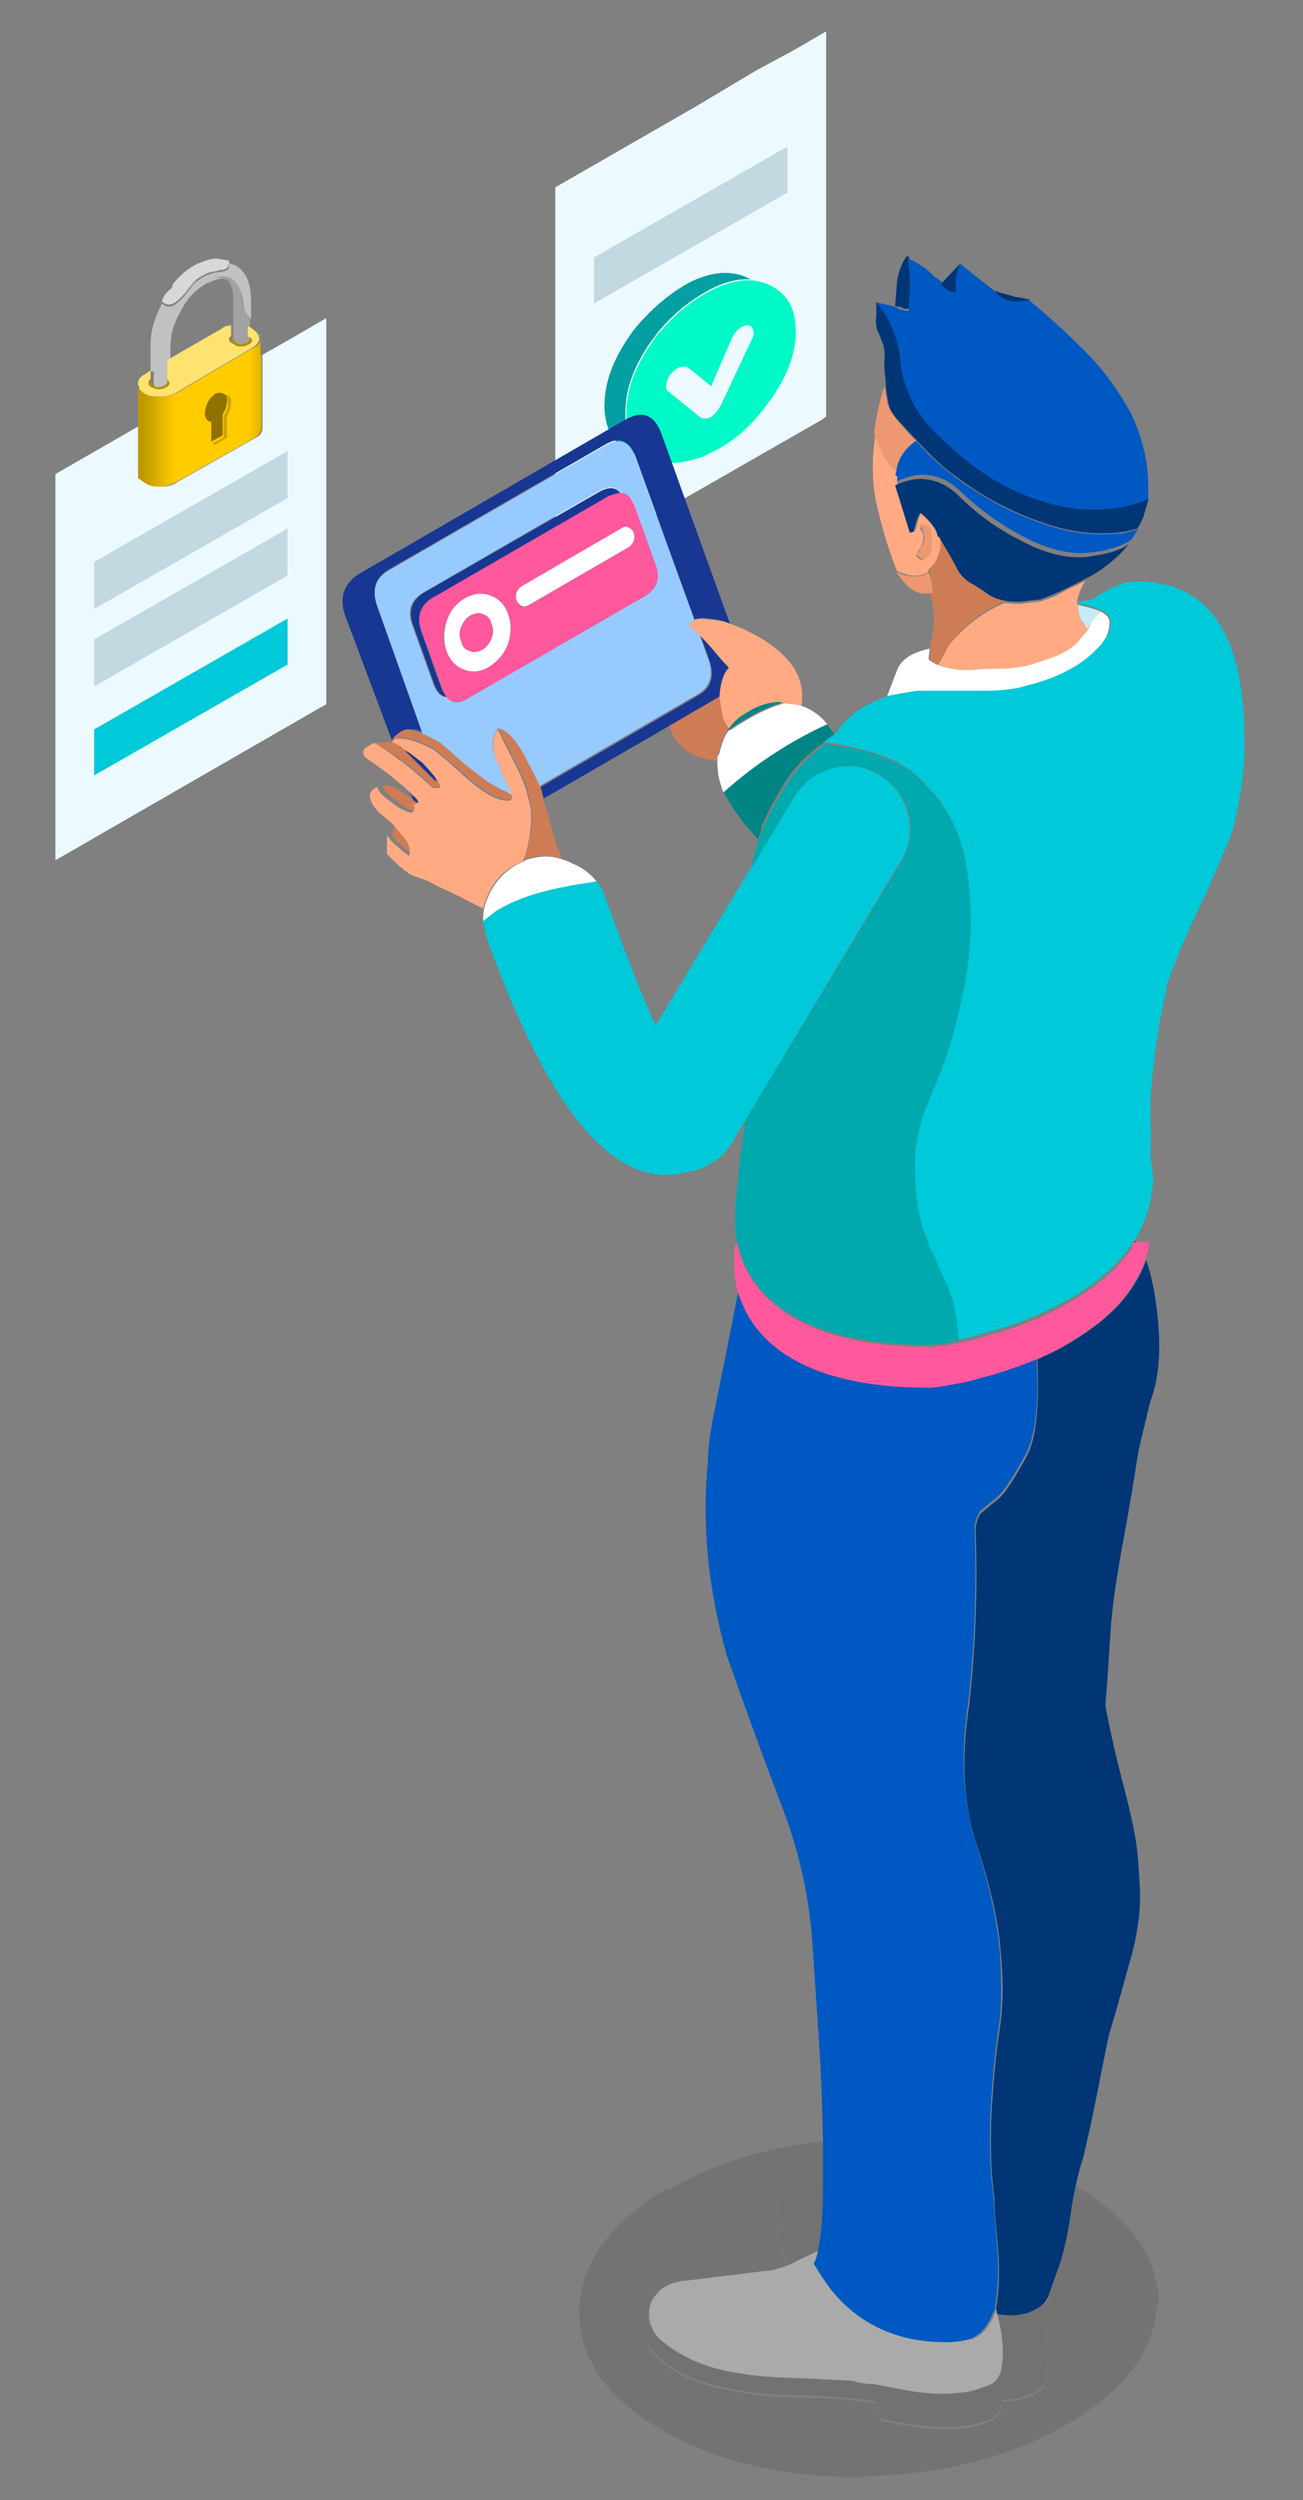 <?xml version="1.0" encoding="utf-8"?>
<!-- Generator: Adobe Illustrator 26.0.1, SVG Export Plug-In . SVG Version: 6.00 Build 0)  -->
<svg version="1.1" id="Layer_1" xmlns="http://www.w3.org/2000/svg" xmlns:xlink="http://www.w3.org/1999/xlink" x="0px" y="0px"
	 viewBox="0 0 124.6 238.9" style="enable-background:new 0 0 124.6 238.9;" xml:space="preserve">
<rect x="0" y="0" width="124.6" height="238.9" fill="#808080" stroke="none"/>
<style type="text/css">
	.st0{fill-rule:evenodd;clip-rule:evenodd;fill:#6CA4DF;}
	.st1{fill-rule:evenodd;clip-rule:evenodd;fill:#FFFFFF;}
	.st2{fill-rule:evenodd;clip-rule:evenodd;fill:#FF65A7;}
	.st3{fill-rule:evenodd;clip-rule:evenodd;fill:#ECFAFF;}
	.st4{fill-rule:evenodd;clip-rule:evenodd;fill:#C3D9E1;}
	.st5{fill-rule:evenodd;clip-rule:evenodd;fill:#029FA3;}
	.st6{fill-rule:evenodd;clip-rule:evenodd;fill:#00F9C7;}
	.st7{fill-rule:evenodd;clip-rule:evenodd;fill:#D8D8D8;}
	.st8{fill-rule:evenodd;clip-rule:evenodd;fill:#C2C1C1;}
	.st9{fill-rule:evenodd;clip-rule:evenodd;fill:#A2A2A2;}
	.st10{fill-rule:evenodd;clip-rule:evenodd;fill:#FFE270;}
	.st11{fill-rule:evenodd;clip-rule:evenodd;fill:url(#SVGID_1_);}
	.st12{fill-rule:evenodd;clip-rule:evenodd;fill:url(#SVGID_00000062874322002535974070000013922893842658318213_);}
	.st13{fill-rule:evenodd;clip-rule:evenodd;fill:#B08C00;}
	.st14{fill-rule:evenodd;clip-rule:evenodd;fill:#D1A000;}
	.st15{fill-rule:evenodd;clip-rule:evenodd;fill:#8F7200;}
	.st16{fill-rule:evenodd;clip-rule:evenodd;fill:#CE7C56;}
	.st17{fill-rule:evenodd;clip-rule:evenodd;fill:#183792;}
	.st18{fill-rule:evenodd;clip-rule:evenodd;fill:#97CAFF;}
	.st19{opacity:0.1;fill-rule:evenodd;clip-rule:evenodd;}
	.st20{fill-rule:evenodd;clip-rule:evenodd;fill:#FFAA83;}
	.st21{fill-rule:evenodd;clip-rule:evenodd;fill:#008484;}
	.st22{fill-rule:evenodd;clip-rule:evenodd;fill:#727272;}
	.st23{fill-rule:evenodd;clip-rule:evenodd;fill:#003675;}
	.st24{fill-rule:evenodd;clip-rule:evenodd;fill:#AAAAAA;}
	.st25{fill-rule:evenodd;clip-rule:evenodd;fill:#0059C2;}
	.st26{fill-rule:evenodd;clip-rule:evenodd;fill:#FF589C;}
	.st27{fill-rule:evenodd;clip-rule:evenodd;fill:#00C9D9;}
	.st28{fill-rule:evenodd;clip-rule:evenodd;fill:#00A9AD;}
	.st29{fill-rule:evenodd;clip-rule:evenodd;fill:#ED9870;}
	.st30{fill-rule:evenodd;clip-rule:evenodd;fill:#C2EDF6;}
</style>
<g>
	<path class="st0" d="M30.8,72.3v-0.1H31L30.8,72.3z"/>
	<path class="st1" d="M71.9,32.4L69,38.9c-0.1,0.3-0.3,0.5-0.6,0.8C68.2,39.8,68,40,67.7,40c-0.2,0-0.4,0-0.6-0.1L64,37.4
		c-0.2-0.2-0.2-0.4-0.2-0.7c0-0.3,0.2-0.6,0.5-1c0.2-0.3,0.5-0.5,0.8-0.6c0.3-0.1,0.6-0.1,0.7,0.1l2.1,1.7l2-4.6
		c0.2-0.3,0.4-0.6,0.7-0.9c0.3-0.2,0.6-0.3,0.8-0.3c0.3,0,0.5,0.1,0.5,0.4C72.1,31.8,72.1,32.1,71.9,32.4z"/>
	<polygon class="st2" points="27.5,63.5 9,74.1 9,69.7 27.5,59.1 	"/>
	<polygon class="st3" points="78.6,40.1 53.1,54.7 53.1,17.9 66.5,10.2 72.2,6.8 73.3,6.2 75.9,4.8 79,3 79,12.5 79,20.4 79,23.7 
		79,34.1 79,35.7 79,39.8 	"/>
	<polygon class="st3" points="75.3,18.4 75.3,14 56.8,24.6 56.8,29 	"/>
	<path class="st3" d="M62,43.7c0.1,0,0.1,0.1,0.2,0.1c1.2,0.6,2.6,0.6,4.1,0.1c0.5-0.2,1-0.4,1.6-0.6c2.2-1.1,4.1-2.7,5.7-5
		c0.2-0.2,0.3-0.5,0.5-0.7c1.3-2,1.9-4,2-5.9c0-2.2-0.8-3.7-2.4-4.4c-0.5-0.3-1.1-0.4-1.7-0.5c-0.1,0-0.2-0.1-0.2-0.1
		c-1.6-0.8-3.5-0.6-5.7,0.4c-1.6,0.8-3.1,1.9-4.3,3.4c-0.5,0.5-0.9,1.1-1.4,1.7c-1.6,2.3-2.4,4.6-2.4,6.7c0,0.1,0,0.1,0,0.2
		c0,2,0.8,3.4,2.4,4.1C60.8,43.5,61.4,43.7,62,43.7z"/>
	<path class="st3" d="M5.3,76V45.3l8-4.6v5c0.2,0.2,0.4,0.3,0.6,0.4c0.4,0.2,0.8,0.3,1.3,0.4h0.2c0.6,0,1.1-0.1,1.5-0.4l7.6-4.3
		c0.4-0.2,0.6-0.5,0.6-0.9v-7l2.3-1.3l3.8-2.2v11.7V45v22.3l-0.9,0.5l-25,14.4v-4.5V76z"/>
	<polygon class="st3" points="27.5,47.6 27.5,43.1 9,53.7 9,58.2 	"/>
	<polygon class="st3" points="27.5,55 27.5,50.5 9,61.1 9,65.6 	"/>
	<polygon class="st4" points="75.3,18.4 56.8,29 56.8,24.6 75.3,14 	"/>
	<polygon class="st4" points="27.5,47.6 9,58.2 9,53.7 27.5,43.1 	"/>
	<polygon class="st4" points="27.5,55 9,65.6 9,61.1 27.5,50.5 	"/>
	<path class="st5" d="M71.9,26.7c-1.2-0.1-2.5,0.2-3.9,0.9c-1.7,0.9-3.3,2.1-4.7,3.7c-0.4,0.4-0.7,0.9-1.1,1.4
		c-1.6,2.3-2.4,4.5-2.4,6.7c0,0.3,0,0.5,0,0.8c0.1,1.6,0.8,2.8,2.1,3.4c-0.6-0.1-1.2-0.2-1.7-0.5c-1.6-0.7-2.3-2.1-2.4-4.1
		c0-0.1,0-0.1,0-0.2c0-2.2,0.8-4.4,2.4-6.7c0.4-0.6,0.9-1.2,1.4-1.7c1.3-1.4,2.7-2.5,4.3-3.4c2.2-1.1,4.1-1.2,5.7-0.4
		C71.8,26.7,71.8,26.7,71.9,26.7z"/>
	<path class="st6" d="M62,43.7c-1.2-0.7-1.9-1.8-2.1-3.4c0-0.2,0-0.5,0-0.8c0-2.2,0.8-4.4,2.4-6.7c0.3-0.5,0.7-1,1.1-1.4
		c1.4-1.6,2.9-2.8,4.7-3.7c1.4-0.7,2.8-1,3.9-0.9c0.6,0.1,1.2,0.2,1.7,0.5c1.6,0.8,2.4,2.2,2.4,4.4c0,1.9-0.7,3.9-2,5.9
		c-0.1,0.2-0.3,0.5-0.5,0.7c-1.6,2.3-3.5,4-5.7,5c-0.5,0.3-1.1,0.5-1.6,0.6c-1.6,0.5-2.9,0.4-4.1-0.1C62.1,43.8,62.1,43.8,62,43.7z
		 M71.9,32.4c0.2-0.3,0.2-0.6,0.1-0.9c-0.1-0.3-0.2-0.4-0.5-0.4c-0.3,0-0.6,0.1-0.8,0.3c-0.3,0.2-0.5,0.5-0.7,0.9l-2,4.6l-2.1-1.7
		C65.6,35,65.4,35,65,35.1c-0.3,0.1-0.6,0.3-0.8,0.6c-0.3,0.3-0.4,0.6-0.5,1c0,0.3,0,0.6,0.2,0.7l3.1,2.5c0.2,0.1,0.4,0.1,0.6,0.1
		c0.3-0.1,0.5-0.2,0.7-0.4c0.2-0.2,0.4-0.5,0.6-0.8L71.9,32.4z"/>
	<path class="st7" d="M21.9,24.9C21.9,25,21.9,25,21.9,24.9c0,0.4-0.1,0.6-0.2,0.7c-0.1,0.1-0.3,0.2-0.6,0.2c-0.4,0.1-0.8,0.2-1,0.2
		c-0.5,0.2-0.9,0.4-1.3,0.7c-0.1,0.1-0.5,0.5-1.1,1.3c-0.6,0.7-1.1,1.1-1.5,1.1c-0.3,0-0.5-0.1-0.7-0.3c0,0,0,0,0-0.1l0.1-0.2
		c0,0,0,0,0,0c0.1-0.3,0.3-0.5,0.5-0.7l0.1-0.1c0.2-0.1,0.3-0.3,0.3-0.5c0.6-0.8,1.4-1.5,2.2-1.9c0,0,0.1,0,0.1-0.1c0,0,0,0,0,0
		c0,0,0,0,0,0c0,0,0,0,0,0h0c0,0,0,0,0.1,0c0,0,0,0,0,0c0.7-0.3,1.3-0.5,1.8-0.5h0L21.9,24.9C21.9,24.9,21.9,24.9,21.9,24.9z"/>
	<path class="st8" d="M14.4,35.5v-2.6c0-1.3,0.4-2.6,1.1-3.9c0.2,0.2,0.4,0.3,0.7,0.3c0.4,0,0.9-0.4,1.5-1.1
		c0.6-0.8,0.9-1.2,1.1-1.3c0.4-0.3,0.8-0.6,1.3-0.7c0.2-0.1,0.6-0.2,1-0.2c0.3-0.1,0.5-0.1,0.6-0.2c0.2-0.1,0.2-0.3,0.2-0.6
		c0,0,0-0.1,0-0.1c0.2,0.1,0.3,0.2,0.5,0.2v0c1,0.5,1.6,1.6,1.6,3.3v1.9c-0.4-0.3-0.7-0.9-0.8-2c-0.1-0.2-0.1-0.5-0.2-0.7
		c-0.5-1.2-1.4-1.5-2.8-0.9c-0.2,0.1-0.3,0.1-0.5,0.2c-1,0.6-1.8,1.4-2.4,2.6c-0.7,1.2-1,2.3-1,3.4v1.7v1.7c0,0,0,0,0,0.1
		c0,0.2-0.1,0.4-0.2,0.5c-0.2,0.2-0.4,0.2-0.6,0.2c-0.2,0-0.4-0.1-0.6-0.2c-0.1-0.1-0.2-0.3-0.2-0.5c0,0,0,0,0-0.1V35.5z"/>
	<path class="st9" d="M20.1,26.7c1.4-0.6,2.3-0.3,2.8,0.9c0.1,0.2,0.2,0.5,0.2,0.7c0.1,1,0.4,1.7,0.8,2v1.1v0.8c0,0,0,0.1,0,0.1
		c0,0.2-0.1,0.4-0.2,0.5c-0.2,0.2-0.4,0.2-0.6,0.2c-0.2,0-0.4-0.1-0.6-0.2c-0.1-0.2-0.2-0.3-0.2-0.5c0,0,0,0,0-0.1v-0.9v-2.8
		c0-0.6-0.1-1-0.3-1.4c-0.1-0.2-0.2-0.3-0.4-0.4C21.1,26.5,20.6,26.5,20.1,26.7z"/>
	<path class="st10" d="M13.3,37c0-0.1-0.1-0.2-0.1-0.3c0,0,0,0,0-0.1c0-0.3,0.2-0.6,0.6-0.8l0.6-0.4v0.7c0,0,0,0,0,0.1
		c-0.1,0.1-0.2,0.2-0.2,0.3c0,0.2,0.1,0.3,0.3,0.4c0.2,0.1,0.4,0.2,0.7,0.2c0.3,0,0.5-0.1,0.7-0.2c0.2-0.1,0.3-0.2,0.3-0.4
		c0-0.1-0.1-0.2-0.2-0.3c0,0,0,0,0-0.1v-1.7l5.2-3c0.2-0.2,0.5-0.3,0.9-0.3v0.9c0,0,0,0,0,0.1c-0.1,0.1-0.2,0.2-0.2,0.3
		c0,0.2,0.1,0.3,0.3,0.4c0.2,0.1,0.4,0.2,0.7,0.2c0.3,0,0.5-0.1,0.7-0.2c0.2-0.1,0.3-0.3,0.3-0.4c0-0.1-0.1-0.2-0.2-0.3
		c0,0,0-0.1,0-0.1v-0.8c0.2,0,0.3,0.1,0.4,0.2c0.3,0.2,0.5,0.4,0.6,0.6c0,0.1,0.1,0.2,0.1,0.3c0,0.3-0.2,0.6-0.6,0.9l-7.5,4.4
		c-0.4,0.2-0.9,0.3-1.5,0.3c-0.6,0-1.1-0.1-1.5-0.3C13.5,37.4,13.3,37.2,13.3,37z"/>
	<linearGradient id="SVGID_1_" gradientUnits="userSpaceOnUse" x1="13.237" y1="39.267" x2="24.999" y2="39.267">
		<stop  offset="3.529410e-02" style="stop-color:#BE9800"/>
		<stop  offset="0.298" style="stop-color:#FFCC00"/>
		<stop  offset="0.898" style="stop-color:#FFCC00"/>
		<stop  offset="1" style="stop-color:#E0B300"/>
	</linearGradient>
	<path class="st11" d="M25,33.9v7c0,0.3-0.2,0.6-0.6,0.9l-7.6,4.3c-0.4,0.2-0.9,0.4-1.5,0.4h-0.2c-0.5,0-0.9-0.1-1.3-0.4
		c-0.2-0.1-0.4-0.3-0.6-0.4v-5V37c0.1,0.2,0.3,0.4,0.6,0.6c0.4,0.2,0.9,0.4,1.5,0.3c0.6,0,1.1-0.1,1.5-0.3l7.5-4.4
		c0.4-0.2,0.6-0.5,0.6-0.9c0-0.1,0-0.2-0.1-0.3l0.1-0.1V33.9z"/>
	
		<linearGradient id="SVGID_00000030448558630154243410000004432597643864307892_" gradientUnits="userSpaceOnUse" x1="19.613" y1="39.943" x2="22.074" y2="39.943">
		<stop  offset="3.529410e-02" style="stop-color:#BE9800"/>
		<stop  offset="0.298" style="stop-color:#FFCC00"/>
		<stop  offset="0.898" style="stop-color:#FFCC00"/>
		<stop  offset="1" style="stop-color:#E0B300"/>
	</linearGradient>
	<path style="fill-rule:evenodd;clip-rule:evenodd;fill:url(#SVGID_00000030448558630154243410000004432597643864307892_);" d="
		M20.3,42.2l0.3,0.1l1.1-0.7v-2.1c0,0,0-0.1,0.1-0.1c0.2-0.4,0.3-0.7,0.3-1.1c0-0.3-0.1-0.6-0.3-0.7c-0.1-0.1-0.2-0.1-0.3-0.1
		c0,0,0,0-0.1,0c-0.2-0.1-0.5-0.1-0.8,0.1c-0.3,0.2-0.5,0.4-0.7,0.8c-0.2,0.4-0.3,0.7-0.3,1.1c0,0.3,0.1,0.6,0.3,0.7
		c0.1,0,0.2,0.1,0.3,0.1h0L20.3,42.2L20.3,42.2z"/>
	<path class="st13" d="M23.9,32.2c0.1,0.1,0.2,0.2,0.2,0.3c0,0.2-0.1,0.3-0.3,0.4c-0.2,0.1-0.4,0.2-0.7,0.2c-0.3,0-0.5,0-0.7-0.2
		c-0.2-0.1-0.3-0.3-0.3-0.4c0-0.1,0.1-0.2,0.2-0.3c0,0.2,0.1,0.4,0.2,0.5c0.2,0.2,0.4,0.2,0.6,0.2c0.2,0,0.4-0.1,0.6-0.2
		C23.8,32.6,23.9,32.4,23.9,32.2z"/>
	<path class="st13" d="M14.4,36.3c0,0.2,0.1,0.4,0.2,0.5c0.2,0.2,0.4,0.2,0.6,0.2c0.2,0,0.4-0.1,0.6-0.2c0.2-0.1,0.2-0.3,0.2-0.5
		c0.1,0.1,0.2,0.2,0.2,0.3c0,0.2-0.1,0.3-0.3,0.4c-0.2,0.1-0.4,0.2-0.7,0.2c-0.3,0-0.5-0.1-0.7-0.2c-0.2-0.1-0.3-0.2-0.3-0.4
		C14.3,36.5,14.3,36.4,14.4,36.3z"/>
	<path class="st14" d="M21.5,37.7c0.1,0,0.2,0,0.3,0.1c0.2,0.1,0.3,0.3,0.3,0.7c0,0.3-0.1,0.7-0.3,1.1c0,0,0,0.1-0.1,0.1v2.1
		l-1.1,0.7l-0.3-0.1l1.1-0.6v-2.1c0,0,0-0.1,0.1-0.1c0.2-0.4,0.3-0.7,0.3-1C21.7,38,21.7,37.8,21.5,37.7z"/>
	<path class="st15" d="M21.5,37.7c0.2,0.1,0.2,0.4,0.2,0.7c0,0.3-0.1,0.7-0.3,1c0,0,0,0.1-0.1,0.1v2.1l-1.1,0.6l0,0v-1.9h0
		c-0.1,0-0.2,0-0.3-0.1c-0.2-0.1-0.3-0.4-0.3-0.7c0-0.3,0.1-0.7,0.3-1.1c0.2-0.4,0.5-0.6,0.7-0.8C21,37.5,21.2,37.5,21.5,37.7
		C21.4,37.6,21.5,37.6,21.5,37.7z"/>
	<g>
		<path class="st16" d="M40.4,72.8c-0.1-0.1-0.2-0.2-0.3-0.2c-0.2-0.2-0.5-0.4-0.9-0.7C39.6,72.2,40,72.5,40.4,72.8z M39.9,76.7
			c0.2,0.2,0.3,0.4,0.2,0.6c-0.1,0.1-0.1,0.2-0.2,0.2c-0.2,0-0.4,0-0.6-0.1c-0.5-0.2-1.1-0.6-1.7-1.1c-0.7-0.5-1-1-1-1.2
			c0.4-0.2,1,0,1.7,0.5c0.4,0.3,0.8,0.5,1.2,0.8c0,0,0,0,0,0C39.6,76.5,39.7,76.6,39.9,76.7z M37.9,78.6c0.2,0.3,0.6,0.7,1.2,1.4
			c0.5,0.7,0.7,1.3,0.5,1.8c-1.1-0.9-1.7-1.4-1.8-1.6c-0.1-0.2-0.2-0.3-0.3-0.3C37.5,79.6,37.6,79.2,37.9,78.6z M35.8,71l1.6-0.1
			h0.1c0.6,0.3,1,0.5,1.1,0.6l3.1,3.1v-0.3c0.1,0.1,0.1,0.2,0.3,0.5c0.1,0.2,0.1,0.4,0,0.4c-0.1,0-0.3,0-0.6,0
			c-0.9-0.9-1.8-1.7-2.8-2.4c-0.2-0.2-0.5-0.4-0.7-0.5C37.2,71.8,36.5,71.4,35.8,71z M96.2,57.4c-1.7,0.7-3.3,1.8-4.7,3.3
			c-0.3,0.4-0.6,0.8-0.9,1.2c-0.3,0.5-0.6,1-0.9,1.6c-0.3-0.1-0.6-0.3-0.8-0.5c0,0,0-0.3,0.1-1c0,0,0,0-0.1,0
			c0.1-0.3,0.1-0.6,0.2-0.9c0.3-1.5,0.3-3-0.2-4.4l-0.1-0.1c0.1,0,0.3,0,0.4-0.1c0-0.5-0.1-1.1-0.3-1.9h-0.1c0,0,0-0.1-0.1-0.1
			c0.2-0.1,0.3-0.2,0.4-0.4c0.2-0.3,0.5-0.7,0.7-1.3c0.2-0.5,0.2-1.1,0-1.6c0.1,0.1,0.1,0.2,0.2,0.2c0.6,1,1.1,2,1.7,3
			c0.3,0.5,0.7,0.9,1.2,1.2c0.4,0.2,0.9,0.5,1.3,0.8C94.8,57,95.4,57.3,96.2,57.4z M37.5,70.6c0.5-0.7,1.1-1,1.8-0.8
			c0.4,0.1,0.7,0.2,1.1,0.3c0.5,0.2,1,0.5,1.6,0.8c0.5,0.4,1.3,1.1,2.4,2.1l2.2,1.6l0.1,0.1c0.6,0.4,1.1,0.7,1.7,0.9
			c0.1,0,0.3,0.2,0.7,0.4c-0.1,0.2-0.1,0.3-0.2,0.4c0.1,0-0.1,0-0.5,0c-0.9-0.1-2-0.7-3.4-1.9c-1.8-1.6-3-2.6-3.5-3
			c-0.2-0.1-0.4-0.2-0.6-0.3c-0.5-0.2-1-0.4-1.6-0.6c-0.9-0.2-1.4-0.2-1.6,0.1l-0.1,0.1C37.6,70.7,37.6,70.7,37.5,70.6z M51.9,76.2
			l1.4,4.8c0,0,0.2,0.3,0.4,0.9c0,0,0,0,0,0.1c-1.2-0.3-2.3-0.3-3.5,0.1c0,0-0.1,0-0.1,0.1c0.4-1.2,0.7-2.5,0.8-4.1
			c0-0.4,0-0.8-0.1-1.2c-0.1-0.4-0.2-0.8-0.3-1.2c-0.2-0.8-0.6-1.7-1.1-2.7c-1.1-2.1-1.7-3.2-1.7-3.4c0.8,0.2,1.7,1.1,2.6,2.7
			c0.9,1.6,1.3,2.5,1.3,2.6l0.1,0.2L51.9,76.2z M68.6,72.7c-2-0.2-3.3-0.9-4.1-2.2c-0.2-0.4-0.4-0.8-0.5-1.3l4.8-2.8
			c0,0.1,0.1,0.8,0.3,2c0.2,0.4,0.4,0.8,0.6,1.1c-0.1,0.1-0.2,0.2-0.2,0.4c-0.4,0.6-0.6,1.2-0.8,2c0,0,0,0.1,0,0.1
			c0,0.1-0.1,0.1-0.1,0.2c0,0.1-0.1,0.1-0.1,0.1C68.6,72.5,68.6,72.6,68.6,72.7z"/>
		<path class="st17" d="M39.9,76.7c-0.2-0.1-0.3-0.2-0.4-0.3c0,0,0,0,0,0l-0.3-0.7c0.1,0.1,0.3,0.2,0.4,0.4l0.1,0.1
			c0.1,0.1,0.2,0.2,0.3,0.4c0,0.1,0.1,0.1,0.1,0.2C40,76.7,40,76.7,39.9,76.7z M68.9,66.5l-4.8,2.8l-12.1,7l-0.3-1.1l15-8.7
			c1.3-0.7,1.7-1.9,1.1-3.5l-0.9-2.5c0.4,0.4,0.9,0.9,1.5,1.6c0.5,0.6,1,1.1,1.5,1.7C69.2,64.3,68.9,65.2,68.9,66.5L68.9,66.5z
			 M69.8,59.6c-0.7-0.3-1.4-0.4-2-0.5c-0.6-0.1-1.1,0-1.4,0.1l-5.6-15.5c-0.6-1.6-1.5-2-2.8-1.3l-20.8,12c-1.3,0.8-1.7,1.9-1.1,3.5
			l4.4,12.1c-0.4-0.2-0.8-0.3-1.1-0.3c-0.7-0.1-1.2,0.2-1.8,0.8c0,0.1,0,0.2,0,0.3h-0.1L33,58.8c-0.6-1.7-0.1-3.1,1.4-4l25.4-14.7
			c1.6-0.9,2.7-0.5,3.4,1.2L69.8,59.6z M42.8,66.6c-0.6,0-1-0.5-1.3-1.3l-2-5.6c-0.5-1.3-0.1-2.4,1.1-3.1L57.3,47
			c0.9-0.5,1.6-0.5,2.1,0.2c-0.4,0-0.8,0.1-1.2,0.4l-16.8,9.7c-1.2,0.7-1.6,1.7-1.1,3.1l2,5.6C42.5,66.2,42.6,66.4,42.8,66.6z
			 M39.1,71.9c0.4,0.3,0.7,0.5,0.9,0.7c0.1,0.1,0.2,0.1,0.3,0.2c0.2,0.2,0.3,0.3,0.5,0.5c0.4,0.4,0.7,0.7,0.9,1.1v0.3l-3.1-3.1
			L39.1,71.9z"/>
		<path class="st18" d="M59.4,47.1c-0.5-0.6-1.2-0.7-2.1-0.2l-16.8,9.7c-1.2,0.7-1.6,1.7-1.1,3.1l2,5.6c0.3,0.8,0.7,1.3,1.3,1.3
			c0.5,0.6,1.2,0.7,2.1,0.1l16.8-9.7c1.2-0.7,1.6-1.7,1.1-3l-2-5.6C60.5,47.6,60,47.2,59.4,47.1z M66.4,59.2
			c-0.2,0.1-0.3,0.3-0.4,0.5c0.1,0,0.3,0.2,0.8,0.7l0.9,2.5c0.6,1.6,0.2,2.8-1.1,3.5l-15,8.7l-0.1-0.2c0-0.1-0.4-0.9-1.3-2.6
			c-0.9-1.7-1.8-2.6-2.6-2.7c-0.6,0.9-0.7,1.9-0.1,3c0.6,1.2,1,2,1.2,2.6c0.1,0.3,0.2,0.6,0.3,0.8c-0.4-0.2-0.6-0.4-0.7-0.4
			c-0.5-0.2-1.1-0.6-1.7-0.9l-0.1-0.1L44.4,73c-1.1-1-1.9-1.7-2.4-2.1c-0.6-0.3-1.1-0.6-1.6-0.8L36.1,58c-0.6-1.6-0.2-2.8,1.1-3.5
			l20.8-12c1.3-0.7,2.3-0.3,2.8,1.3L66.4,59.2z"/>
		<path class="st19" d="M62.2,222.4c-0.1,0.2-0.1,0.4-0.2,0.6c0,0.5,0,1,0.2,1.6c1.7,2.1,4.6,3.4,8.6,4c1.4,0.3,3.6,0.5,6.5,0.5
			c2.9,0.1,5,0.3,6.5,0.6l0.4,1.6c2.2,0.5,4,0.7,5.2,0.8c1.9,0.1,3.7-0.1,5.2-0.7c0.8-0.3,1.2-0.9,1.2-1.9v0
			c0.7-0.1,1.3-0.1,1.7-0.2c1-0.2,1.8-0.6,2.4-1.2c0.2-1,0.3-1.9,0.3-2.5c0-0.6-0.1-1-0.3-1.4c0.1-0.6,0.1-1.3,0.1-2.1
			c-0.1-0.7-0.1-1.3-0.1-1.9c0.3-0.3,0.4-0.6,0.5-1l0,0l0.6-1.7c0.6-1.9,1.1-3.8,1.4-5.8c0.1-0.9,0.3-1.8,0.5-2.8
			c5.1,3,7.7,6.6,7.9,10.8c0,0.2,0,0.4,0,0.6h-0.2c-0.2,4.3-3,8-8.3,11.2c-5.4,3.2-11.9,4.9-19.4,5.1v0.1
			c-7.7,0.1-14.2-1.4-19.6-4.5c-5.2-3-7.8-6.7-7.9-11v-1.6h0.1c0.5-4,3.3-7.5,8.3-10.5l0.2,0.1c4.3-2.5,9.2-4,14.8-4.6
			c0,1.3,0,2.6,0,4v0c-0.1,0-0.1,0-0.2,0c-0.3,0-0.6-0.1-0.9-0.1c0,0,0,0,0,0c-1.1-0.1-1.9,0.4-2.6,1.4c-0.6,1-0.8,2-0.4,3l0.1,0.2
			c-0.1,0.4-0.1,0.7-0.1,1c0,0.8,0.2,1.5,0.6,2.1c0.1,0.1,0.2,0.3,0.2,0.4c-0.3,0.1-0.5,0.2-0.7,0.3c-0.6,0.3-1.2,0.4-1.8,0.4
			l-7.3,0.9c-1.5,0.2-2.5,0.6-3,1.3c-0.5,0.6-0.8,1.4-0.7,2.3C62,221.9,62.1,222.2,62.2,222.4z"/>
		<path class="st20" d="M103,57.5C103,57.5,103,57.5,103,57.5c0,0.1,0,0.2,0.1,0.3c0,0,0,0,0,0c0,0.9,0.2,1.5,0.7,1.9v0.1
			c0.1,0.1,0.2,0.2,0.3,0.4c0,0.2-0.1,0.3-0.3,0.5c-0.1,0.1-0.3,0.4-0.6,0.7c-0.2,0.3-0.7,0.6-1.4,1.1c-0.7,0.4-1.6,0.7-2.6,1
			c-1,0.3-2,0.5-3,0.6c-1,0-2,0.1-3,0.1c-1,0.1-1.9,0-2.7-0.2c-0.3-0.1-0.6-0.2-0.9-0.3c0.3-0.5,0.6-1,0.9-1.6
			c0.2-0.4,0.5-0.8,0.9-1.2c1.4-1.5,3-2.6,4.7-3.3c0.5,0.1,1,0.1,1.5,0.1l1.6-0.2c0.1,0,0.3,0,0.5-0.1c0.6-0.2,1.2-0.4,1.7-0.7
			c0.7-0.4,1.4-0.7,2.2-1.1c0.1,0,0.2-0.1,0.2-0.1c0,0,0,0,0,0C103.4,56.1,103.1,56.8,103,57.5z M37.5,70.9c0-0.2,0-0.3,0-0.3
			C37.6,70.7,37.6,70.7,37.5,70.9l0.1-0.1c0.1-0.3,0.6-0.3,1.6-0.1c0.6,0.2,1.2,0.4,1.6,0.6c0.2,0.1,0.4,0.2,0.6,0.3
			c0.6,0.4,1.7,1.4,3.5,3c1.4,1.2,2.5,1.8,3.4,1.9c0.4,0,0.5,0,0.5,0c0.1-0.1,0.2-0.2,0.2-0.4c-0.1-0.2-0.2-0.5-0.3-0.8
			c-0.3-0.5-0.7-1.4-1.2-2.6c-0.5-1.2-0.5-2.2,0.1-3c0.1,0.2,0.6,1.3,1.7,3.4c0.5,1,0.9,1.9,1.1,2.7c0.1,0.4,0.2,0.8,0.3,1.2
			c0.1,0.4,0.1,0.9,0.1,1.2c-0.1,1.6-0.3,2.9-0.8,4.1c-1.5,0.6-2.6,1.6-3.3,3.1c-0.2,0.5-0.4,0.9-0.5,1.4c-0.7-0.3-1.4-0.7-2.4-1.2
			c-0.8-0.4-1.5-0.7-2.1-1c-0.4-0.2-0.7-0.4-1-0.5c-0.9-0.3-1.4-0.5-1.6-0.6c-0.2-0.2-0.3-0.3-0.4-0.3c-0.1-0.1-0.2-0.2-0.6-0.5
			c-0.3-0.3-0.7-0.7-1.1-1.1c0-0.2,0-0.7,0-1.3c0-0.1,0-0.3,0-0.4v0c0.1,0,0.2,0.1,0.3,0.3c0.1,0.2,0.7,0.7,1.8,1.6
			c0.2-0.5,0.1-1.1-0.5-1.8c-0.5-0.6-0.9-1.1-1.2-1.4l-1.2-1c-1.1-1.2-1.1-2-0.1-2.4c0,0.3,0.3,0.7,1,1.2c0.6,0.5,1.2,0.9,1.7,1.1
			c0.3,0.1,0.5,0.2,0.6,0.1c0.1,0,0.2-0.1,0.2-0.2c0.1-0.3,0-0.5-0.2-0.6c0.1,0,0.1,0,0.2,0.1C40,76.7,40,76.7,40,76.6
			c-0.1-0.2-0.2-0.3-0.3-0.4l-0.1-0.1c-0.2-0.1-0.3-0.3-0.4-0.4c-0.4-0.3-0.6-0.6-0.8-0.7c-0.2-0.2-0.4-0.3-0.5-0.4
			c-0.9-0.8-1.9-1.5-2.8-2.1c-0.4-0.3-0.5-0.6-0.2-1c0.3-0.2,0.6-0.4,0.9-0.5c0.7,0.4,1.4,0.9,2.1,1.4c0.2,0.2,0.5,0.3,0.7,0.5
			c0.9,0.7,1.8,1.5,2.8,2.4c0.3,0,0.5,0,0.6,0c0.1-0.1,0.1-0.2,0-0.4c-0.1-0.2-0.2-0.4-0.3-0.5c-0.2-0.3-0.6-0.7-0.9-1.1
			c-0.2-0.2-0.3-0.3-0.5-0.5c-0.4-0.3-0.8-0.6-1.2-0.9l-0.5-0.3C38.5,71.4,38.1,71.2,37.5,70.9z M69.8,59.6c0.6,0.2,1.1,0.4,1.7,0.7
			c3.6,1.8,5.3,3.9,5.2,6.4c0,0.3,0,0.6-0.1,0.8c-0.2-0.1-0.5-0.2-0.8-0.2c-0.3-0.1-0.7-0.1-1-0.1c-1.3-0.1-2.4,0.2-3.5,1
			c-0.6,0.4-1.2,0.9-1.6,1.4c-0.2-0.3-0.4-0.6-0.6-1.1c-0.2-1.2-0.3-1.9-0.3-2v0c0.1-1.3,0.4-2.2,0.9-2.7c-0.5-0.5-1-1.1-1.5-1.7
			c-0.6-0.7-1.1-1.2-1.5-1.6c-0.5-0.5-0.7-0.7-0.8-0.7c0-0.2,0.2-0.4,0.4-0.5c0.3-0.2,0.7-0.2,1.4-0.1
			C68.4,59.2,69.1,59.3,69.8,59.6z M89.8,51.2c0.2,0.6,0.2,1.1,0,1.6c-0.2,0.6-0.4,1.1-0.7,1.3c-0.1,0.2-0.3,0.3-0.4,0.4
			c0,0.1,0.1,0.1,0.1,0.1c-0.1,0.1-0.2,0.1-0.3,0.2c-0.5,0.2-1.1,0.3-1.8,0.1c-0.3-0.1-0.6-0.2-0.9-0.3c-0.7-1.7-1.3-3.6-1.8-5.7
			c-0.6-2.2-0.7-4.6-0.3-7.3c0,0,0-0.1,0-0.1c0.6,1.7,1.3,2.9,2.1,3.6c0,0.2,0,0.4,0,0.6c0,0.2,0,0.3,0,0.5l1.4,4.5
			c0.2,0,0.3-0.1,0.4-0.1c0.1-0.7,0.3-1.3,0.6-1.8c0.6,0.5,1.1,1,1.5,1.7C89.7,50.8,89.7,51,89.8,51.2z M88,50.1c0,0.1,0,0.2,0,0.4
			c0,0.1,0.1,0.2,0.1,0.2c0.2,0.3,0.2,0.6,0.2,0.8c0,0.2-0.1,0.4-0.2,0.7c-0.1,0.1-0.1,0.2-0.2,0.3c-0.1,0.2-0.2,0.3-0.2,0.4
			c0,0.1-0.1,0.1-0.1,0.2c0.1,0.1,0.2,0.2,0.3,0.3c0,0,0.1,0,0.2,0.1c0.5-0.2,0.8-0.5,0.9-0.8c0-0.1,0-0.2,0-0.4c0-0.2,0-0.3,0-0.6
			c0-0.5,0-0.8-0.1-1c0,0,0,0,0-0.1C88.8,50.3,88.5,50.1,88,50.1z"/>
		<path class="st21" d="M72.5,80.2c-1.1-1.2-2.1-2.4-2.9-3.8c-0.2-0.4-0.4-0.7-0.6-1.1c0.1,0.1,0.1,0.2,0.2,0.4
			c2.9-2.6,6.2-4.8,9.9-6.5c0.2,0.2,0.3,0.5,0.5,0.7c0.1,0.1,0.2,0.2,0.2,0.3c-0.4,0.3-0.7,0.5-1.1,0.8c-1.7,1.2-3,2.6-3.9,4.2
			c-1,1.6-1.6,2.9-2,3.8C72.8,79.4,72.6,79.8,72.5,80.2z M69.8,69.5c0.4-0.6,0.9-1,1.6-1.4c1.1-0.7,2.3-1.1,3.5-1
			c-1.5,0.4-3.1,1.2-4.9,2.4c0,0-0.1,0.1-0.1,0.1c-0.1,0.1-0.2,0.2-0.4,0.2C69.6,69.8,69.7,69.7,69.8,69.5z"/>
		<path class="st1" d="M57.1,84.3c-1,0.1-2,0.3-2.9,0.5c-2.8,0.6-5,1.3-6.5,2.2c-0.1,0-0.1,0.1-0.2,0.1c-0.5,0.4-0.9,0.7-1.3,1
			c0-0.4,0-0.9,0.1-1.3c0.1-0.5,0.3-0.9,0.5-1.4c0.7-1.4,1.8-2.5,3.3-3.1c0,0,0.1,0,0.1-0.1c1.2-0.4,2.4-0.5,3.5-0.1
			c0.3,0.1,0.7,0.2,1,0.4C55.7,82.9,56.5,83.5,57.1,84.3z M79.1,69.2c-3.7,1.7-7,3.9-9.9,6.5c-0.1-0.1-0.1-0.2-0.2-0.4c0,0,0,0,0,0
			c0,0,0,0,0-0.1c-0.3-0.8-0.4-1.6-0.4-2.5c0-0.1,0-0.3,0-0.4c0,0,0-0.1,0.1-0.1c0-0.1,0-0.1,0.1-0.2c0-0.1,0-0.1,0-0.1
			c0.2-0.7,0.4-1.4,0.8-2c0.1-0.1,0.2-0.2,0.4-0.2c0,0,0.1-0.1,0.1-0.1c1.8-1.2,3.4-2,4.9-2.4c0.3,0,0.6,0.1,1,0.1
			c0.3,0.1,0.5,0.1,0.8,0.2C77.6,67.8,78.5,68.4,79.1,69.2z M105.2,58.4c0.2,0.1,0.5,0.3,0.7,0.5c0.1,0.2,0.2,0.3,0.2,0.5
			c0,0.5-0.1,1.1-0.4,1.6c-0.3,0.5-0.7,1-1.1,1.3c-0.7,0.7-1.6,1.3-2.5,1.8c-1,0.5-1.9,1-2.9,1.2c-0.6,0.2-1.2,0.3-1.8,0.5
			c-1,0.2-2.1,0.3-3.1,0.3c-0.5,0-1.1,0-1.7,0c-1,0-2,0-3.1,0c-0.6,0-1.2,0-1.8,0c-1,0.1-1.9,0.2-2.9,0.5l0,0l1-2.6
			c0.1-0.2,0.1-0.3,0.2-0.4c0.5-0.8,1.5-1.3,2.8-1.6c0,0,0,0,0.1,0c-0.1,0.7-0.1,1-0.1,1c0.2,0.2,0.4,0.3,0.8,0.5
			c0.2,0.1,0.5,0.2,0.9,0.3c0.8,0.2,1.7,0.3,2.7,0.2c1-0.1,2-0.1,3-0.1c1-0.1,2-0.2,3-0.6c1-0.3,1.9-0.6,2.6-1
			c0.7-0.4,1.2-0.8,1.4-1.1c0.2-0.3,0.4-0.5,0.6-0.7c0.2-0.2,0.2-0.3,0.3-0.5c0-0.1,0.1-0.1,0.1-0.2c0.2-0.4,0.4-0.7,0.6-0.9
			c0.1-0.1,0.1-0.2,0.2-0.2C105,58.6,105.2,58.5,105.2,58.4z M45,58.8c-0.4,0.2-0.7,0.6-0.9,1.1c-0.2,0.5-0.2,0.9,0,1.4
			c0.2,0.4,0.4,0.7,0.8,0.9c0.4,0.1,0.8,0.1,1.2-0.1c0.4-0.2,0.7-0.6,0.9-1.1c0.2-0.5,0.2-0.9,0-1.4c-0.2-0.4-0.4-0.7-0.8-0.9
			C45.9,58.5,45.5,58.6,45,58.8z M44.4,57.2c0.8-0.5,1.7-0.6,2.5-0.3c0.8,0.3,1.4,0.9,1.7,1.8c0.3,0.9,0.3,1.8,0,2.8
			c-0.4,1-1,1.7-1.8,2.2c-0.8,0.5-1.6,0.6-2.4,0.3c-0.8-0.3-1.4-0.9-1.7-1.8c-0.3-0.9-0.3-1.8,0-2.8C43,58.4,43.6,57.6,44.4,57.2z
			 M60.1,52.3l-9.5,5.5c-0.2,0.1-0.5,0.2-0.7,0.1c-0.2-0.1-0.4-0.3-0.5-0.5v0c-0.1-0.3-0.1-0.5,0-0.8c0.1-0.3,0.3-0.5,0.5-0.6
			l9.5-5.5c0.2-0.1,0.5-0.2,0.7-0.1c0.2,0.1,0.4,0.2,0.5,0.5v0c0.1,0.3,0.1,0.5,0,0.8C60.5,52,60.3,52.2,60.1,52.3z"/>
		<path class="st22" d="M99.9,220c0,0.5,0.1,1.2,0.1,1.9c0,0.8,0,1.6-0.1,2.1c0.2,0.4,0.3,0.9,0.3,1.4c0,0.7-0.1,1.5-0.3,2.5
			c-0.6,0.6-1.4,1-2.4,1.2c-0.4,0.1-1,0.2-1.7,0.2v0c0,1-0.5,1.7-1.2,1.9c-1.5,0.6-3.2,0.8-5.2,0.7c-1.2-0.1-3-0.3-5.2-0.8l-0.4-1.6
			c-1.4-0.3-3.6-0.5-6.5-0.6c-2.9,0-5-0.2-6.5-0.5c-4.1-0.6-6.9-1.9-8.6-4c-0.2-0.5-0.3-1.1-0.2-1.6c0-0.2,0.1-0.4,0.2-0.6
			c0.2,0.5,0.5,1,0.9,1.3c1.4,1.2,3.1,2.1,5.2,2.7c0.8,0.2,1.6,0.4,2.5,0.5c1.4,0.3,3.7,0.4,7,0.5c1.3,0,2.5,0.1,3.6,0.2
			c0.7,0.2,1.4,0.3,2,0.3l2.1,0.4c0.9,0.2,1.7,0.3,2.3,0.4c0.4,0.1,0.8,0.1,1.2,0.1c1.1,0.1,2.1,0.1,3-0.1c0.9-0.1,1.8-0.4,2.5-0.7
			c0.5-0.2,0.9-0.6,1.1-1.3v0c0.1-0.4,0.2-1,0.2-1.8c0-1.2-0.2-2.5-0.6-3.9c0.7,0.1,1.4,0.2,2.2,0.1c0.3,0,0.6-0.1,0.9-0.2
			c0.3-0.1,0.6-0.2,0.8-0.4C99.4,220.4,99.7,220.2,99.9,220z M78.7,208.4c0,2.4-0.2,4.6-0.5,6.7l-1.7,0.8c-0.4,0.2-0.7,0.3-1,0.5
			c-0.1-0.1-0.2-0.3-0.2-0.4c-0.4-0.6-0.6-1.3-0.6-2.1c0-0.3,0-0.7,0.1-1l-0.1-0.2c-0.4-1-0.2-2,0.4-3c0.7-1,1.5-1.5,2.6-1.4
			c0,0,0,0,0,0c0.3,0,0.6,0.1,0.9,0.1C78.6,208.4,78.7,208.4,78.7,208.4z"/>
		<path class="st23" d="M85.6,29.2L85.6,29.2l0.2-2.5c0.2-0.9,0.5-1.7,0.9-2.2c0,0,0,0,0.1,0c0,0,0,0,0.1,0c0.2,1,0.2,2.1,0.2,3.1
			c0,0.6-0.1,1.2-0.1,1.9c0,0,0,0-0.1,0c-0.1,0-0.2,0-0.3,0c-0.1,0-0.2,0-0.3-0.1c-0.1,0-0.2-0.1-0.3-0.1
			C85.8,29.3,85.7,29.3,85.6,29.2z M91.8,25.2c-0.3,0.8-0.4,1.5-0.4,2.3c0,0.2,0,0.3,0,0.5c-0.5-0.1-1-0.3-1.4-0.8c0,0,0-0.1,0-0.2
			c0,0,0,0,0.1,0L91.8,25.2C91.7,25.2,91.7,25.2,91.8,25.2z M95.1,27.8l2.1,0.6c0.1,0,0.1,0,0.2,0l0.9,0.2c0.1,0,0.1,0,0.2,0.1
			c-0.3,0-0.7,0.1-1,0.1C96.4,28.9,95.7,28.6,95.1,27.8z M83.8,28.8c1.3,1.5,2.1,3.4,2.3,5.4c0,0.1,0,0.2,0,0.2
			c0.1,1.3,0.5,2.5,1,3.6c0.5,1,1.1,2,2,2.9c0.1,0.1,0.2,0.2,0.4,0.4c0.7,0.8,1.5,1.5,2.3,2.1c1,0.8,2,1.5,3,2.2
			c2.1,1.3,4.3,2.2,6.8,2.7c2,0.5,4,0.5,6,0c0.7-0.2,1.4-0.4,2.2-0.7l0,0.2l-0.5,1.7c0,0,0,0.1-0.1,0.1c0,0,0,0,0,0.1
			c-0.1,0.2-0.2,0.5-0.4,0.7c0,0,0,0,0,0.1c-0.4,0.1-0.8,0.2-1.2,0.3c-0.3,0-0.5,0.1-0.8,0.1c-2.3,0.2-4.6-0.1-6.9-0.9
			c-2.4-0.8-4.7-1.9-6.8-3.3c-0.8-0.5-1.6-1.1-2.4-1.7c-1.1-0.9-2.1-1.9-3.1-3c-0.2-0.2-0.7-0.7-1.4-1.5c-0.7-0.7-1.1-1.3-1.2-1.8
			c-0.1-0.4-0.2-1-0.3-1.8c0-0.1,0-0.2,0-0.4c-0.1-1-0.2-1.7-0.1-2.2c0-0.5,0-1-0.2-1.5c-0.2-0.5-0.3-0.9-0.5-1.2
			c-0.1-0.4-0.2-0.8-0.1-1.4L83.8,28.8z M103.8,55.3c-0.1,0-0.2,0.1-0.2,0.1c-0.7,0.4-1.4,0.7-2.2,1.1c-0.5,0.2-1.1,0.5-1.7,0.7
			c-0.2,0.1-0.3,0.1-0.5,0.1l-1.6,0.2c-0.5,0-1,0-1.5-0.1c-0.7-0.1-1.4-0.4-2-0.9c-0.5-0.3-0.9-0.6-1.3-0.8
			c-0.5-0.3-0.9-0.7-1.2-1.2c-0.5-1-1.1-2-1.7-3c0-0.1-0.1-0.2-0.2-0.2c-0.1-0.2-0.1-0.4-0.2-0.6c-0.4-0.7-0.9-1.2-1.5-1.7
			c-0.3,0.5-0.5,1.1-0.6,1.8c-0.1,0-0.3,0.1-0.4,0.1l-1.4-4.5c0.3-0.2,0.7-0.3,1-0.4c0.7-0.2,1.3-0.3,1.9-0.2
			c1.1,0.1,2.2,0.6,3.2,1.6c1.8,1.8,3.9,3.3,6.4,4.5c2.4,1.2,4.6,1.6,6.6,1.2c0.4-0.1,0.7-0.1,1-0.2c1.3-0.3,2.1-0.7,2.4-1.1
			C107.1,53.1,105.6,54.4,103.8,55.3z M108.6,118.7h-0.2c0,0,0.1-0.1,0.1-0.1C108.6,118.6,108.6,118.6,108.6,118.7z M102.9,208.7
			c-0.2,1-0.4,1.9-0.5,2.8c-0.3,2-0.7,4-1.4,5.8l-0.6,1.7l0,0c-0.1,0.4-0.3,0.7-0.5,1c-0.2,0.2-0.5,0.5-0.8,0.6
			c-0.3,0.2-0.6,0.3-0.8,0.4c-0.3,0.1-0.6,0.1-0.9,0.2c-0.7,0.1-1.5,0-2.2-0.1c0,0,0,0,0-0.1c0,0,0-0.1,0-0.1
			c0.3-1.5,0.4-3.2,0.3-5.3c-0.2-2.3-0.4-4.1-0.4-5.5c-0.3-2.1-0.4-4.7-0.3-7.8c0.2-3.7,0.5-6.5,0.8-8.4c0.3-1.9,0.4-4.3,0.1-7.3
			c-0.2-3-1-6.4-2.3-10.3c-1.3-3.9-1.5-8.4-0.7-13.5c0.6-5.5,0.8-11,0.6-16.5c0-0.7,0.2-1.3,0.5-1.7c0.6-0.5,1.2-1,1.7-1.4
			c0.5-0.4,1.4-1.7,2.6-3.9c1-1.7,1.3-4.8,1.1-9.4c0.6-0.3,1.1-0.5,1.7-0.8c3.4-1.8,5.9-3.8,7.4-6.1c0.5-0.8,1-1.7,1.3-2.6
			c0.3,0.9,0.6,2,0.8,3.2c0.7,4.3,0.6,7.7-0.4,10.3l-0.7,2.9c-0.3,1.2-0.5,2.1-0.6,2.9c-0.2,1.2-0.6,3.9-1.4,8.1
			c-0.6,3.4-1,6.1-1.1,8.1c-0.1,1.1-0.2,3.4-0.5,7.1c0.4,2.1,0.9,4.4,1.6,7.1c0.7,2.6,1.1,4.5,1.3,5.7c0.2,1.2,0.3,2.7,0.4,4.7
			c0.1,1.9-0.2,4-0.7,6c-0.6,2.1-1.3,4.8-2.3,8.1l-1.2,6c-0.4,2-0.8,3.8-1.2,5.5C103.3,207,103.1,207.8,102.9,208.7z"/>
		<path class="st24" d="M75.5,216.4c0.3-0.1,0.6-0.3,1-0.5l1.7-0.8c-0.1,0.4-0.1,0.8-0.2,1.2l0.2,0.3c0.4,0.8,0.9,1.5,1.4,2.1
			c2.7,3.4,6.3,5.1,11,5.1c0.8,0,1.6-0.1,2.3-0.3l0.1,0c0.1,0,0.1,0,0.2-0.1c0.8-0.3,1.5-1.2,2-2.5c0-0.1,0-0.2,0.1-0.2
			c0,0,0,0.1,0,0.1c0,0,0,0,0,0.1c0.4,1.4,0.6,2.7,0.6,3.9c0,0.8-0.1,1.4-0.2,1.8v0c-0.2,0.7-0.6,1.1-1.1,1.3
			c-0.8,0.3-1.6,0.6-2.5,0.7c-0.9,0.1-1.9,0.2-3,0.1c-0.4,0-0.8-0.1-1.2-0.1c-0.6-0.1-1.3-0.2-2.3-0.4l-2.1-0.4
			c-0.7,0-1.3-0.1-2-0.3c-1.1-0.1-2.3-0.1-3.6-0.2c-3.2-0.1-5.5-0.2-7-0.5c-0.9-0.1-1.7-0.3-2.5-0.5c-2.1-0.6-3.8-1.5-5.2-2.7
			c-0.4-0.3-0.7-0.8-0.9-1.3c-0.1-0.2-0.1-0.5-0.2-0.8c-0.1-0.9,0.1-1.7,0.7-2.3c0.5-0.7,1.5-1.2,3-1.3l7.3-0.9
			c0.6,0,1.2-0.2,1.8-0.4C74.9,216.6,75.2,216.5,75.5,216.4z"/>
		<path class="st25" d="M90.1,27C90,27,90,27,90.1,27C90,27.1,90,27.2,90,27.2c0.4,0.4,0.8,0.7,1.4,0.8c0-0.2,0-0.3,0-0.5
			c0-0.8,0.1-1.5,0.4-2.3l3.3,2.6c0.6,0.8,1.3,1.1,2.3,1c0.3,0,0.7-0.1,1-0.1c2,1.6,3.9,3.4,5.7,5.2c1.6,1.7,2.9,3.5,4,5.5
			c1.1,2.3,1.7,4.6,1.7,7.1c0,0.4,0,0.8,0,1.2c-0.7,0.3-1.4,0.5-2.2,0.7c-1.9,0.4-3.9,0.4-6,0c-2.4-0.5-4.7-1.4-6.8-2.7
			c-1.1-0.7-2.1-1.4-3-2.2c-0.8-0.7-1.6-1.4-2.3-2.1c-0.1-0.1-0.2-0.2-0.4-0.4c-0.8-0.9-1.5-1.8-2-2.9c-0.5-1.1-0.9-2.3-1-3.6
			c0-0.1,0-0.2,0-0.2c-0.3-2.1-1-3.9-2.3-5.4l1.8,0.4c0.1,0.1,0.2,0.1,0.3,0.2c0.1,0,0.2,0.1,0.3,0.1c0.1,0,0.2,0,0.3,0.1
			c0.1,0,0.2,0,0.3,0c0,0,0,0,0.1,0c0-0.6,0.1-1.3,0.1-1.9c0-1,0-2.1-0.2-3.1c1,0.4,1.9,1,2.6,1.8C89.7,26.6,89.9,26.8,90.1,27z
			 M85.7,45.1c0.1-1.3,0.8-2.3,1.9-3c0.9,1.1,2,2.1,3.1,3c0.8,0.6,1.5,1.2,2.4,1.7c2.1,1.4,4.4,2.5,6.8,3.3c2.3,0.8,4.6,1.1,6.9,0.9
			c0.3,0,0.5,0,0.8-0.1c0.4-0.1,0.8-0.2,1.2-0.3l-0.5,0.8c0,0,0,0,0,0l0,0c-0.3,0.4-1.1,0.8-2.4,1.1c-0.3,0.1-0.6,0.2-1,0.2
			c-2,0.4-4.2,0-6.6-1.2c-2.4-1.2-4.5-2.7-6.4-4.5c-1-1-2.1-1.5-3.2-1.6c-0.6-0.1-1.3,0-1.9,0.2c-0.3,0.1-0.7,0.2-1,0.4
			c0-0.2,0-0.3,0-0.5C85.6,45.5,85.6,45.3,85.7,45.1z M78.2,215.2c0.4-2.1,0.5-4.3,0.5-6.7v0c0-1.3,0-2.6,0-4
			c-0.1-3.7-0.2-7.4-0.5-11.1v-0.1l-0.5-7.4c-0.3-4.8-1.4-9.5-3.2-14c-1.8-4.7-3.4-9.2-5-13.7c-0.9-3.2-1.5-6.4-1.8-9.4
			c-0.3-3.2-0.3-6.2,0-9.2c0-0.8,0.1-2,0.4-3.6c0.2-1.2,1.1-5.4,2.5-12.6c0.4,1.2,0.9,2.4,1.8,3.4c3,3.8,8.5,5.6,16.4,5.6
			c0.8,0,1.7-0.1,2.8-0.4c0.7-0.1,1.4-0.2,2.1-0.5c1.9-0.5,3.7-1.1,5.4-1.8c0.3,4.5-0.1,7.6-1.1,9.4c-1.2,2.2-2.1,3.5-2.6,3.9
			c-0.5,0.4-1.1,0.9-1.7,1.4c-0.3,0.5-0.5,1.1-0.5,1.7c0.2,5.5,0,11.1-0.6,16.5c-0.8,5.1-0.5,9.6,0.7,13.5c1.3,3.9,2,7.3,2.3,10.3
			c0.2,3,0.2,5.4-0.1,7.3c-0.3,1.9-0.6,4.7-0.8,8.4c-0.1,3.1,0,5.7,0.3,7.8c0.1,1.4,0.2,3.2,0.4,5.5c0.1,2.1,0,3.8-0.3,5.3
			c0,0.1,0,0.2-0.1,0.2c-0.5,1.3-1.2,2.1-2,2.5c-0.1,0-0.1,0-0.2,0.1l-0.1,0c-0.7,0.2-1.5,0.3-2.3,0.3c-4.6,0-8.3-1.7-11-5.1
			c-0.5-0.7-1-1.4-1.4-2.1l-0.2-0.3C78,216,78.1,215.6,78.2,215.2z"/>
		<path class="st26" d="M108.4,118.7h0.2h1.3c-0.1,0.6-0.2,1.2-0.4,1.7c-0.3,0.9-0.7,1.7-1.3,2.6c-1.5,2.3-4,4.3-7.4,6.1
			c-0.6,0.3-1.1,0.5-1.7,0.8c-1.7,0.7-3.5,1.3-5.4,1.8c-0.7,0.2-1.4,0.4-2.1,0.5c-1.1,0.2-2,0.4-2.8,0.4c-7.9,0-13.4-1.9-16.4-5.6
			c-0.8-1-1.4-2.2-1.8-3.4c-0.3-0.9-0.4-1.9-0.4-3c0-0.5,0-1,0.1-1.7h0.2c0.3,1.5,1,2.9,2,4.2c3,3.7,8.5,5.6,16.4,5.6
			c0.8,0,1.7-0.1,2.8-0.4c0.7-0.1,1.4-0.2,2.1-0.5c2.6-0.6,4.9-1.5,7.1-2.6c3.4-1.7,5.9-3.8,7.4-6
			C108.3,118.9,108.4,118.8,108.4,118.7z M45,58.8c0.4-0.2,0.8-0.3,1.2-0.1c0.4,0.1,0.7,0.4,0.8,0.9c0.2,0.4,0.1,0.9,0,1.4
			c-0.2,0.5-0.5,0.8-0.9,1.1c-0.4,0.2-0.8,0.3-1.2,0.1c-0.4-0.1-0.7-0.4-0.8-0.9c-0.2-0.4-0.2-0.9,0-1.4
			C44.4,59.4,44.6,59.1,45,58.8z M44.4,57.2c-0.8,0.5-1.4,1.2-1.7,2.2c-0.4,1-0.4,1.9,0,2.8c0.3,0.9,0.9,1.5,1.7,1.8
			c0.8,0.3,1.6,0.2,2.4-0.3c0.8-0.5,1.4-1.2,1.8-2.2c0.3-1,0.4-1.9,0-2.8c-0.3-0.9-0.9-1.5-1.7-1.8C46.1,56.6,45.3,56.7,44.4,57.2z
			 M59.4,47.1c0.6,0,1,0.5,1.3,1.3l2,5.6c0.5,1.3,0.1,2.3-1.1,3l-16.8,9.7c-0.9,0.5-1.6,0.5-2.1-0.1c-0.2-0.2-0.3-0.5-0.4-0.8
			l-2-5.6c-0.5-1.3-0.1-2.4,1.1-3.1l16.8-9.7C58.7,47.2,59.1,47.1,59.4,47.1z M60.1,52.3c0.2-0.1,0.4-0.4,0.5-0.6
			c0.1-0.3,0.1-0.6,0-0.8v0c-0.1-0.3-0.3-0.4-0.5-0.5c-0.2-0.1-0.5-0.1-0.7,0.1l-9.5,5.5c-0.2,0.1-0.4,0.4-0.5,0.6
			c-0.1,0.3-0.1,0.5,0,0.8v0c0.1,0.3,0.3,0.4,0.5,0.5c0.2,0.1,0.5,0.1,0.7-0.1L60.1,52.3z"/>
		<path class="st27" d="M108.5,118.5c0,0-0.1,0.1-0.1,0.1c-0.1,0.1-0.1,0.2-0.2,0.3c-1.5,2.3-4,4.3-7.4,6c-2.2,1.1-4.6,2-7.1,2.6
			c-0.7,0.2-1.4,0.4-2.1,0.5c-0.1-1.3-0.2-2.5-0.5-3.5c-0.3-1-0.8-2.3-1.5-3.8c-0.4-0.8-0.7-1.5-0.9-2.1c-0.2-0.6-0.4-1.1-0.6-1.6
			c-0.5-1.6-0.7-3.5-0.7-5.7c0-0.3,0-0.7,0-1c0.1-1.2,0.3-2.3,0.6-3.3c0.2-0.6,0.6-1.7,1.2-3.2c1.2-2.9,2.2-6.1,2.9-9.7
			c0.4-2.4,0.6-4.8,0.6-7.2c0-1.3-0.1-2.5-0.3-3.8c-0.4-2.9-1.4-5.3-3.1-7.3c-0.3-0.3-0.6-0.6-0.8-0.9c0,0,0,0-0.1-0.1
			c-1.2-1.2-2.5-2.1-4-2.6c-1.1-0.4-2.4-0.7-3.7-1c-0.6-0.1-1.2-0.2-1.9-0.3c0.3-0.3,0.7-0.5,1.1-0.8l0,0c1-1.5,2.3-2.5,4-3.2
			c0.3-0.1,0.7-0.3,1-0.4l0,0c1-0.2,2-0.4,2.9-0.5c0.6,0,1.2,0,1.8,0c1,0,2.1,0,3.1,0c0.6,0,1.1,0,1.7,0c1,0,2.1-0.1,3.1-0.3
			c0.6-0.2,1.2-0.3,1.8-0.5c1-0.3,2-0.7,2.9-1.2c1-0.5,1.8-1.1,2.5-1.8c0.4-0.4,0.8-0.8,1.1-1.3c0.3-0.5,0.4-1.1,0.4-1.6
			c0-0.2-0.1-0.4-0.2-0.5c-0.2-0.2-0.5-0.4-0.7-0.5c-0.5-0.2-1.2-0.5-2.1-0.6c0-0.1-0.1-0.2-0.1-0.2c0,0,0,0,0,0
			c0.4-0.1,0.9-0.1,1.3-0.2l0.8-0.5c1-0.6,1.9-1,2.6-1.2c7.6-0.5,11.3,4.7,11.2,15.6c0,2.6-0.4,5.2-1.1,8.1c-0.6,1.5-1.6,4-3.2,7.4
			c-1.5,3.1-2.5,5.6-3.1,7.4c0,0.2-0.1,0.4-0.1,0.6c-0.8,3.6-1.3,7.1-1.5,10.7c0,0.9,0,1.9,0.1,3.2c-0.1,0.4-0.1,0.8-0.1,1.3
			c0,0.1,0,0.3,0,0.4c0.1,0.8,0.2,1.6,0.3,2.4C110.1,114.9,109.6,116.8,108.5,118.5z M71.8,82.9l4.1-6.8c0.8-1.4,2.1-2.3,3.7-2.7
			c1.6-0.4,3.1-0.2,4.5,0.7c1.4,0.8,2.3,2.1,2.7,3.7c0.4,1.6,0.2,3.1-0.7,4.5L71.3,107l-1.3,2.2c-0.5,0.8-1.1,1.4-1.9,1.9
			c-0.8,0.5-1.6,0.8-2.5,0.9c-6.7,1.8-13-5.6-19-22.2c-0.2-0.6-0.3-1.2-0.4-1.8c0.4-0.3,0.8-0.6,1.3-1c0.1,0,0.1-0.1,0.2-0.1
			c1.5-0.9,3.7-1.7,6.5-2.2c0.9-0.2,1.9-0.3,2.9-0.5c0.3,0.5,0.6,1,0.8,1.6c2.1,5.8,3.7,9.9,4.8,12.2L71.8,82.9z"/>
		<path class="st28" d="M91.7,128.1c-1.1,0.2-2,0.4-2.8,0.4c-7.9,0-13.4-1.9-16.4-5.6c-1-1.2-1.6-2.6-2-4.2
			c-0.1-0.7-0.2-1.5-0.2-2.3c0-0.9,0.1-2.3,0.3-4c0.1-1.6,0.4-3.3,0.7-5.4l14.9-24.7c0.8-1.4,1.1-2.9,0.7-4.5
			c-0.4-1.6-1.3-2.8-2.7-3.7c-1.4-0.9-2.9-1.1-4.5-0.7c-1.6,0.4-2.8,1.3-3.7,2.7l-4.1,6.8c0,0,0-0.1,0-0.1c0.2-1,0.4-1.9,0.7-2.6
			c0.1-0.4,0.3-0.8,0.4-1.1c0.4-0.9,1-2.2,2-3.8c1-1.6,2.3-3,3.9-4.2c0.6,0.1,1.3,0.2,1.9,0.3c1.3,0.2,2.6,0.5,3.7,1
			c1.5,0.5,2.8,1.3,4,2.6c0,0,0,0,0.1,0.1c0.3,0.3,0.6,0.6,0.8,0.9c1.7,2,2.7,4.4,3.1,7.3c0.2,1.3,0.3,2.5,0.3,3.8
			c0.1,2.4-0.1,4.8-0.6,7.2c-0.7,3.6-1.6,6.8-2.9,9.7c-0.6,1.6-1.1,2.6-1.2,3.2c-0.3,1-0.5,2.1-0.6,3.3c0,0.3,0,0.7,0,1
			c0,2.2,0.2,4.1,0.7,5.7c0.1,0.5,0.3,1,0.6,1.6c0.2,0.6,0.6,1.3,0.9,2.1c0.7,1.5,1.3,2.8,1.5,3.8C91.4,125.6,91.6,126.8,91.7,128.1
			z"/>
		<path class="st29" d="M88.8,54.7L88.8,54.7c0.3,0.7,0.4,1.4,0.4,1.9c-0.1,0-0.3,0.1-0.4,0.1c-0.8,0.1-1.5-0.2-2.1-0.8
			c-0.3-0.3-0.6-0.7-0.9-1.1l0,0c0,0,0-0.1,0-0.1c0.3,0.1,0.6,0.3,0.9,0.3c0.6,0.1,1.2,0.1,1.8-0.1C88.5,54.8,88.7,54.7,88.8,54.7z
			 M87.6,42.1c-1.1,0.8-1.8,1.8-1.9,3c-0.8-0.7-1.5-1.9-2.1-3.6c0-0.1,0-0.2,0-0.4c0.3-1.8,0.6-3.2,1-4.2c0.1,0.8,0.2,1.4,0.3,1.8
			c0.2,0.5,0.6,1.1,1.2,1.8C86.9,41.4,87.3,41.9,87.6,42.1z M88,50.1c0.5,0,0.8,0.1,1,0.4c0,0,0,0,0,0.1c0,0.1,0.1,0.5,0.1,1
			c0,0.2,0,0.4,0,0.6c0,0.2,0,0.3,0,0.4c-0.1,0.4-0.4,0.6-0.9,0.8c-0.1,0-0.1,0-0.2-0.1c-0.1-0.1-0.3-0.2-0.3-0.3c0,0,0-0.1,0.1-0.2
			c0.1-0.1,0.1-0.2,0.2-0.4c0.1-0.1,0.1-0.2,0.2-0.3c0.1-0.2,0.2-0.5,0.2-0.7c0-0.2-0.1-0.5-0.2-0.8c0-0.1-0.1-0.2-0.1-0.2
			C88,50.4,88,50.2,88,50.1z"/>
		<path class="st30" d="M103.1,57.8c0.9,0.2,1.6,0.4,2.1,0.6c-0.1,0.1-0.2,0.2-0.3,0.4c-0.1,0.1-0.1,0.1-0.2,0.2
			c-0.2,0.3-0.4,0.6-0.6,0.9c0,0.1-0.1,0.1-0.1,0.2c-0.1-0.1-0.2-0.3-0.3-0.4v-0.1C103.3,59.3,103.1,58.6,103.1,57.8
			C103.1,57.8,103.1,57.8,103.1,57.8z"/>
	</g>
	<polygon class="st27" points="27.5,63.5 27.5,59.1 9,69.7 9,74.1 	"/>
</g>
</svg>
